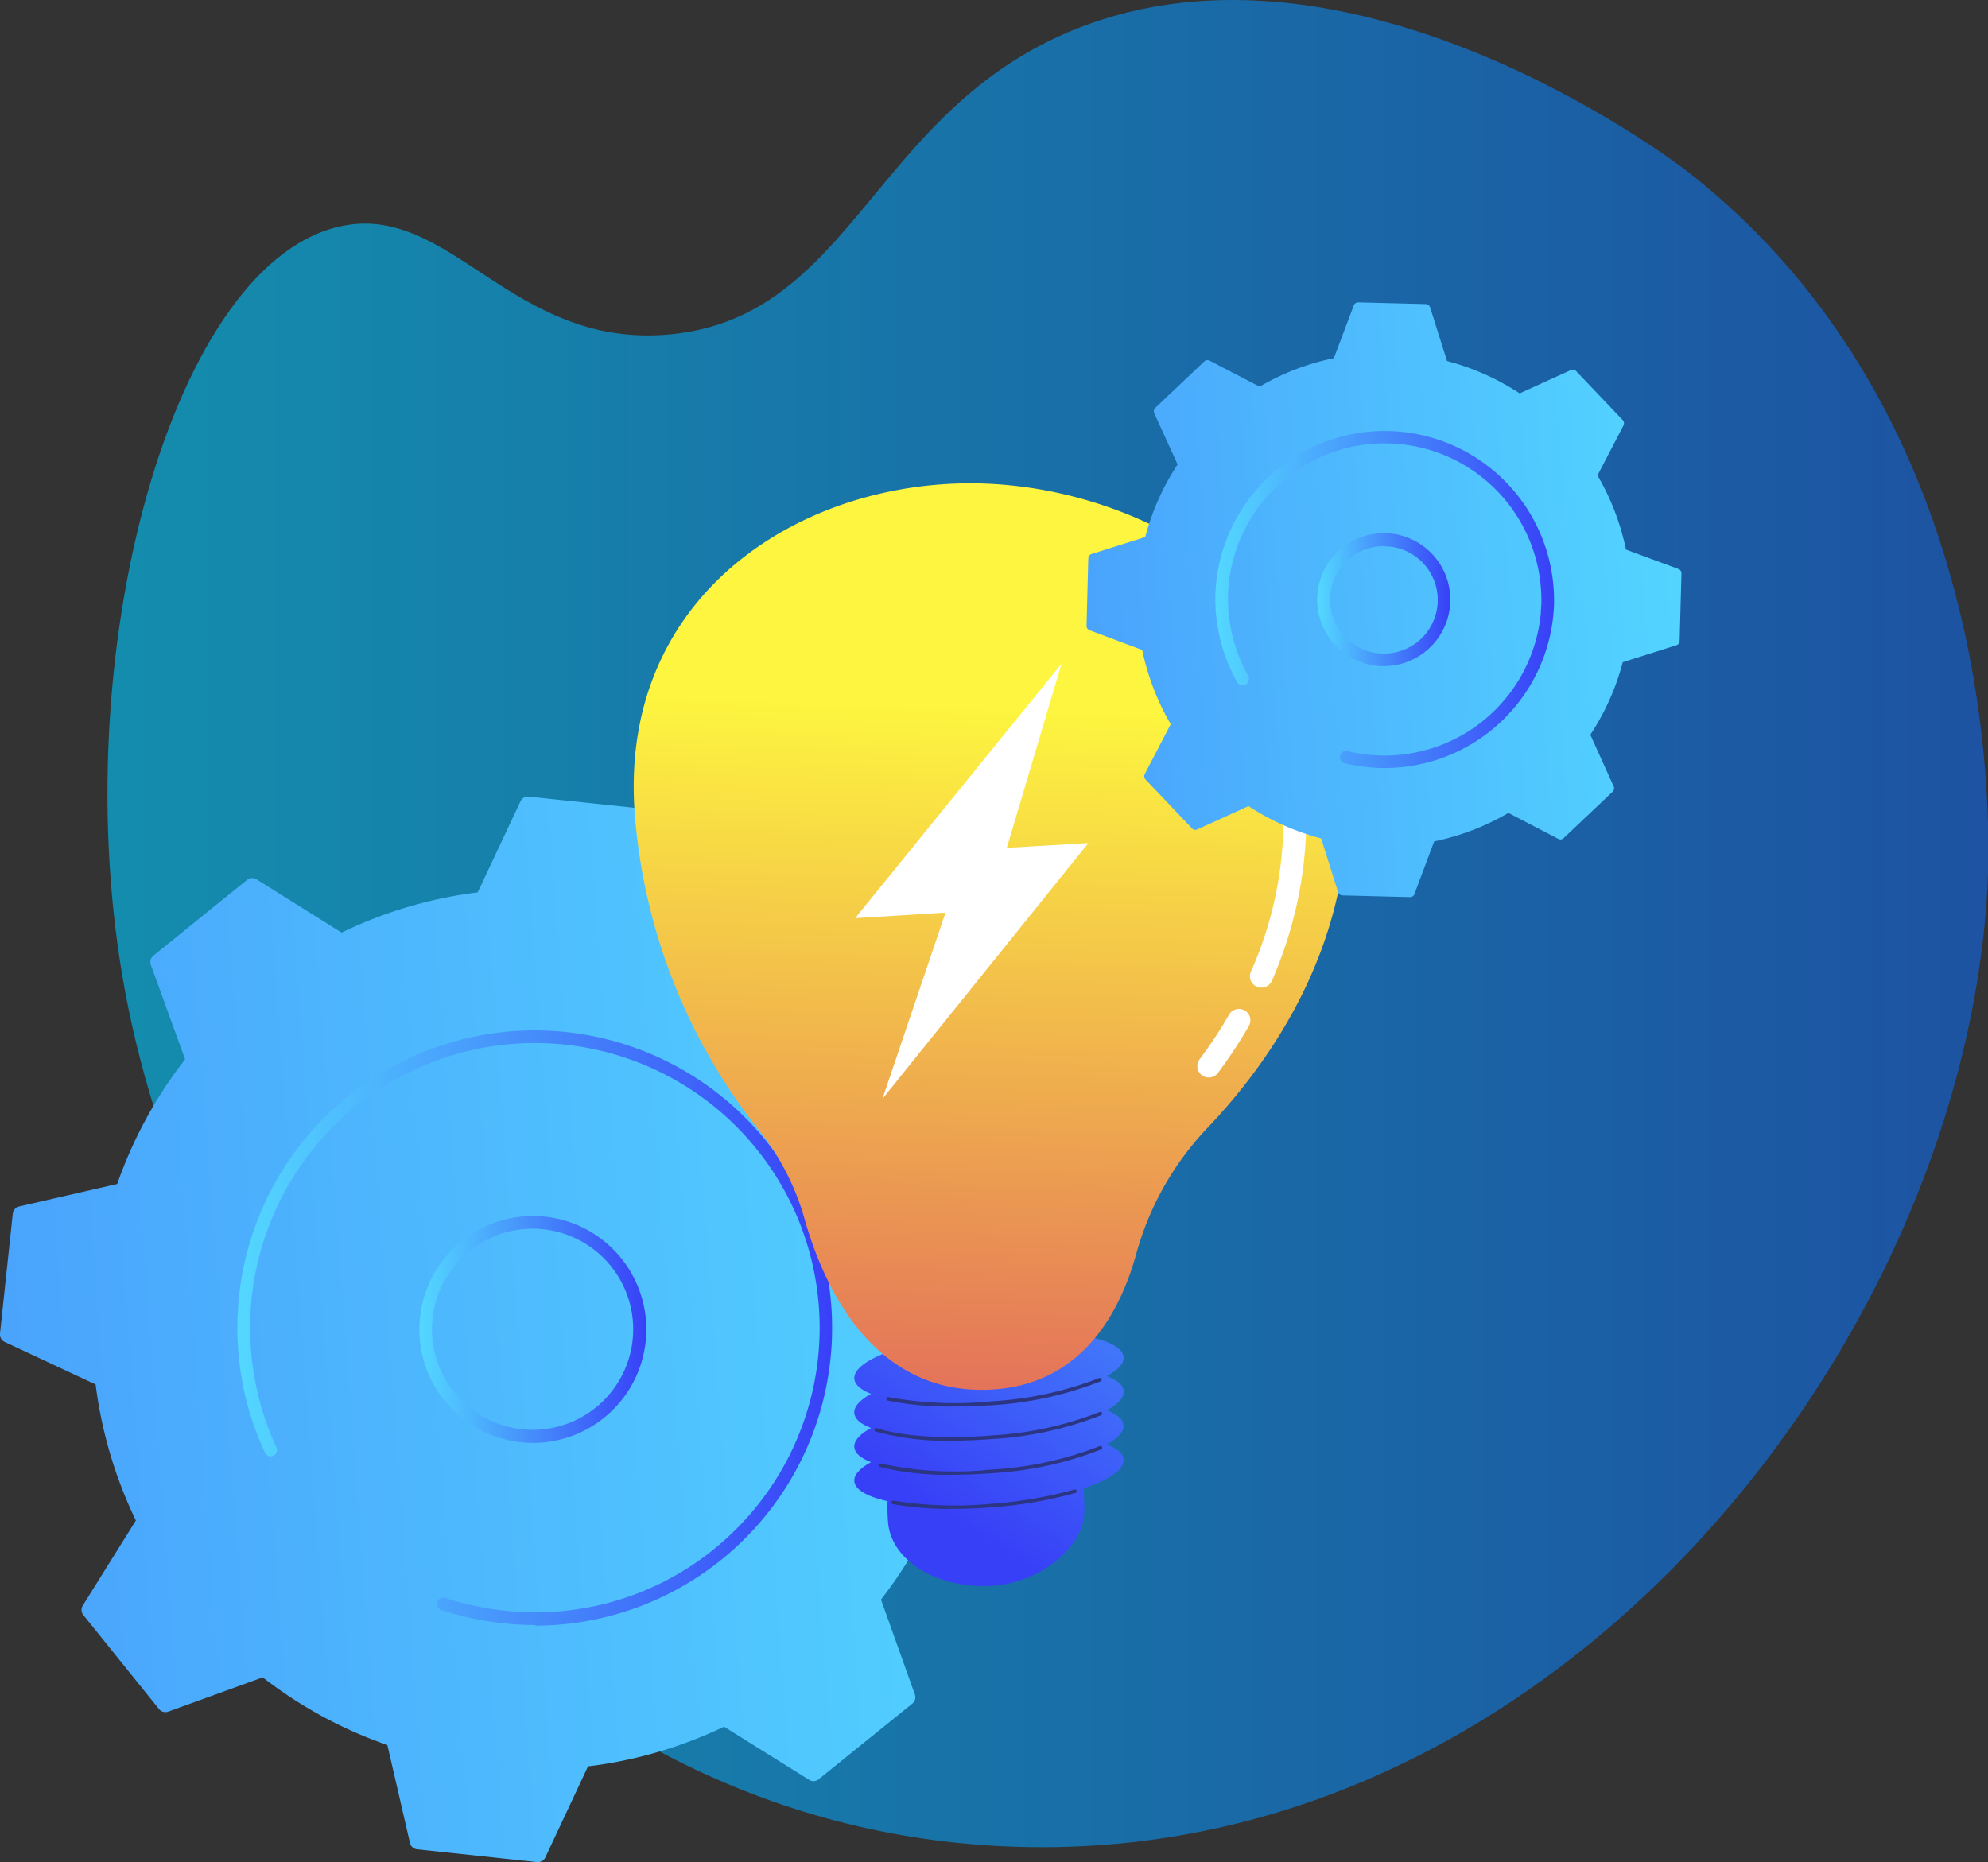 <svg xmlns="http://www.w3.org/2000/svg" xmlns:xlink="http://www.w3.org/1999/xlink" viewBox="0 0 216.41 202.76"><rect x="0" y="0" width="216.41" height="202.76" fill="#333333" stroke="none"/><defs><style>.cls-1{opacity:0.6;fill:url(#linear-gradient);}.cls-2{fill:url(#linear-gradient-2);}.cls-3{fill:url(#linear-gradient-3);}.cls-4{fill:url(#linear-gradient-4);}.cls-5{fill:url(#linear-gradient-5);}.cls-6{fill:url(#linear-gradient-6);}.cls-7{fill:url(#linear-gradient-7);}.cls-8{fill:url(#linear-gradient-8);}.cls-9{fill:url(#linear-gradient-9);}.cls-10{fill:url(#linear-gradient-10);}.cls-11{fill:#fff;}.cls-12{fill:url(#linear-gradient-11);}.cls-13{fill:url(#linear-gradient-12);}.cls-14{fill:url(#linear-gradient-13);}</style><linearGradient id="linear-gradient" x1="11.68" y1="100.56" x2="216.41" y2="100.56" gradientUnits="userSpaceOnUse"><stop offset="0" stop-color="#00c9ff"/><stop offset="1" stop-color="#0f69ed"/></linearGradient><linearGradient id="linear-gradient-2" x1="-7217.73" y1="-87.93" x2="-7041.32" y2="223.3" gradientTransform="translate(-3041.88 6627.16) rotate(115.31)" gradientUnits="userSpaceOnUse"><stop offset="0" stop-color="#53d8ff"/><stop offset="1" stop-color="#3840f7"/></linearGradient><linearGradient id="linear-gradient-3" x1="45.66" y1="144.75" x2="70.36" y2="144.75" gradientTransform="matrix(1, 0, 0, 1, 0, 0)" xlink:href="#linear-gradient-2"/><linearGradient id="linear-gradient-4" x1="25.85" y1="144.56" x2="90.59" y2="144.56" gradientTransform="matrix(1, 0, 0, 1, 0, 0)" xlink:href="#linear-gradient-2"/><linearGradient id="linear-gradient-5" x1="139.91" y1="105.02" x2="101.7" y2="163.8" gradientTransform="matrix(1, 0, 0, 1, 0, 0)" xlink:href="#linear-gradient-2"/><linearGradient id="linear-gradient-6" x1="113.05" y1="149.61" x2="144.58" y2="78.8" gradientUnits="userSpaceOnUse"><stop offset="0" stop-color="#2b3582"/><stop offset="1" stop-color="#150e42"/></linearGradient><linearGradient id="linear-gradient-7" x1="112" y1="149.14" x2="143.54" y2="78.33" xlink:href="#linear-gradient-6"/><linearGradient id="linear-gradient-8" x1="110.41" y1="148.43" x2="141.94" y2="77.62" xlink:href="#linear-gradient-6"/><linearGradient id="linear-gradient-9" x1="109.62" y1="148.08" x2="141.15" y2="77.27" xlink:href="#linear-gradient-6"/><linearGradient id="linear-gradient-10" x1="108.17" y1="77.08" x2="104.29" y2="182.77" gradientUnits="userSpaceOnUse"><stop offset="0" stop-color="#fdf53f"/><stop offset="1" stop-color="#d93c65"/></linearGradient><linearGradient id="linear-gradient-11" x1="-7315.03" y1="-112.78" x2="-7215.99" y2="61.94" xlink:href="#linear-gradient-2"/><linearGradient id="linear-gradient-12" x1="143.43" y1="65.3" x2="157.88" y2="65.3" gradientTransform="matrix(1, 0, 0, 1, 0, 0)" xlink:href="#linear-gradient-2"/><linearGradient id="linear-gradient-13" x1="132.32" y1="65.18" x2="169.2" y2="65.18" gradientTransform="matrix(1, 0, 0, 1, 0, 0)" xlink:href="#linear-gradient-2"/></defs><g id="Layer_2" data-name="Layer 2"><g id="Layer_1-2" data-name="Layer 1"><path class="cls-1" d="M117.21,3.12C95.05,11.94,92.93,34.46,73,36.4c-17.39,1.68-24-14.63-36.2-11.7C18.18,29.15,6.5,73.46,14,109.89c7.71,37.63,40.09,87.64,93.75,91.05,60.23,3.83,105.81-53.71,108.59-104.21.3-5.46,2.08-51.22-32.9-78.25C181.65,17.13,147.18-8.79,117.21,3.12Z"/><path class="cls-2" d="M17.31,186.08a.9.9,0,0,0,1,.28l10.29-3.73A47.54,47.54,0,0,0,42.17,190l2.46,10.66a.89.89,0,0,0,.78.69l13.05,1.39a.9.9,0,0,0,.91-.52l4.64-9.9A47.6,47.6,0,0,0,78.82,188l9.28,5.8a.89.89,0,0,0,1-.06l10.21-8.25a.9.9,0,0,0,.28-1L95.9,174.16a47.6,47.6,0,0,0,7.39-13.57L114,158.14a.91.91,0,0,0,.69-.79l1.38-13a.89.89,0,0,0-.51-.91l-9.91-4.63a47.72,47.72,0,0,0-4.37-14.82l5.8-9.28a.9.9,0,0,0-.06-1l-8.25-10.21a.9.9,0,0,0-1-.28l-10.29,3.73a47.79,47.79,0,0,0-13.56-7.39L71.4,88.82a.89.89,0,0,0-.78-.7L57.57,86.74a.89.89,0,0,0-.91.51L52,97.16a47.33,47.33,0,0,0-14.81,4.38l-9.28-5.81a.9.9,0,0,0-1,.06l-10.21,8.26a.89.89,0,0,0-.28,1l3.73,10.29a47.6,47.6,0,0,0-7.39,13.57L2.08,131.36a.91.91,0,0,0-.69.78L0,145.2a.89.89,0,0,0,.51.91l9.9,4.63a47.87,47.87,0,0,0,4.38,14.81L9,174.83a.89.89,0,0,0,.06,1Z"/><path class="cls-3" d="M58,157.1a12.37,12.37,0,0,1-12.22-10.61,12.35,12.35,0,1,1,14,10.48A11.64,11.64,0,0,1,58,157.1Zm0-23.32a11.84,11.84,0,0,0-1.57.11,10.95,10.95,0,1,0,1.57-.11Z"/><path class="cls-4" d="M58.28,176.93a31.22,31.22,0,0,1-3.48-.19h0a32.76,32.76,0,0,1-6.74-1.44.7.7,0,0,1-.47-.66.89.89,0,0,1,0-.22.7.7,0,0,1,.88-.44A31.28,31.28,0,0,0,55,175.37h0a30.84,30.84,0,0,0,22.5-6.52l.24-.2A31,31,0,1,0,27.4,141.29a32.8,32.8,0,0,0-.17,3.29,30.86,30.86,0,0,0,2.86,13,.62.62,0,0,1,.07.29.7.7,0,0,1-.4.63.69.69,0,0,1-.92-.34,32.15,32.15,0,0,1-3-13.57,33,33,0,0,1,.18-3.44,32.37,32.37,0,0,1,64.56,3.35A31.22,31.22,0,0,1,90.4,148a32.38,32.38,0,0,1-32.12,29Z"/><path class="cls-5" d="M122.31,151.47c0-.64-.71-1.19-1.82-1.64,1.21-.66,1.88-1.37,1.82-2.07-.17-2.12-6.87-3.3-15-2.65S92.84,148,93,150.12c.06.64.71,1.2,1.82,1.64-1.2.67-1.87,1.38-1.82,2.08s.71,1.19,1.82,1.64c-1.2.66-1.87,1.38-1.82,2.07s.71,1.2,1.82,1.65c-1.2.66-1.87,1.37-1.82,2.07.08.94,1.43,1.69,3.62,2.18a20.14,20.14,0,0,0,.05,2.29c.32,3.89,4.7,6.95,10.5,6.95s10.81-4.17,10.87-8.08a22,22,0,0,0-.11-2.55c2.77-.92,4.46-2.05,4.37-3.15,0-.64-.71-1.2-1.82-1.64,1.21-.67,1.88-1.38,1.82-2.08s-.71-1.19-1.82-1.64C121.7,152.89,122.37,152.17,122.31,151.47Z"/><path class="cls-6" d="M103.61,164.29a34.88,34.88,0,0,1-6.42-.52.19.19,0,0,1,.08-.38,42.32,42.32,0,0,0,10.69.34,46.47,46.47,0,0,0,9-1.55.19.19,0,1,1,.11.37,46.55,46.55,0,0,1-9,1.56C106.48,164.23,105,164.29,103.61,164.29Z"/><path class="cls-7" d="M103.65,160.57a30.59,30.59,0,0,1-7.88-.85.2.2,0,0,1-.13-.24.19.19,0,0,1,.24-.13A38,38,0,0,0,108,160a38,38,0,0,0,11.74-2.56.2.2,0,0,1,.16.36A38.73,38.73,0,0,1,108,160.4C106.5,160.51,105,160.57,103.65,160.57Z"/><path class="cls-8" d="M103.61,156.86a28.47,28.47,0,0,1-8.3-1,.19.19,0,0,1-.13-.25.21.21,0,0,1,.25-.12c2.76.91,7.44,1.21,12.53.8a38,38,0,0,0,11.74-2.55.19.19,0,0,1,.26.09.2.2,0,0,1-.1.26A38.43,38.43,0,0,1,108,156.68C106.48,156.8,105,156.86,103.61,156.86Z"/><path class="cls-9" d="M103.64,153.14a33.48,33.48,0,0,1-7-.64.2.2,0,0,1-.15-.23.21.21,0,0,1,.24-.15,40,40,0,0,0,11.23.45,38.28,38.28,0,0,0,11.68-2.52.19.19,0,0,1,.26.09.2.2,0,0,1-.1.26A38.8,38.8,0,0,1,108,153C106.5,153.08,105,153.14,103.64,153.14Z"/><path class="cls-10" d="M87.58,132.71a27.51,27.51,0,0,0-4.89-9.57A63.23,63.23,0,0,1,69.05,87.88c-1.41-24.5,20.32-36.77,40.15-35.11S148.61,69.21,146.46,92c-1.31,14-9.17,24.67-15,30.78a32.42,32.42,0,0,0-7.79,13.81c-1.76,6.33-5.93,14.23-15.86,14.71C95,151.92,89.63,140,87.58,132.71Z"/><path class="cls-11" d="M131.6,117.32a1.24,1.24,0,0,1-1-2,50.05,50.05,0,0,0,3.2-4.85,1.24,1.24,0,1,1,2.15,1.24,51.84,51.84,0,0,1-3.35,5.09A1.25,1.25,0,0,1,131.6,117.32Z"/><path class="cls-11" d="M137.31,107.53a1.25,1.25,0,0,1-.5-.11,1.23,1.23,0,0,1-.64-1.63,40.67,40.67,0,0,0,.94-30.91,1.25,1.25,0,0,1,2.27-1c.28.61,6.78,15.18-.93,32.93A1.24,1.24,0,0,1,137.31,107.53Z"/><polygon class="cls-11" points="115.56 72.26 93.09 99.97 102.93 99.36 96.06 119.64 118.48 91.79 109.6 92.31 115.56 72.26"/><path class="cls-12" d="M130.33,90.31l5.58-2.54a27,27,0,0,0,7.91,3.52l1.84,5.84a.51.51,0,0,0,.47.36l7.35.19a.51.51,0,0,0,.49-.33l2.15-5.74a26.56,26.56,0,0,0,8.08-3.1l5.44,2.83a.48.48,0,0,0,.57-.08l5.34-5.06a.5.5,0,0,0,.11-.58L173.12,80a26.57,26.57,0,0,0,3.53-7.9l5.84-1.85a.48.48,0,0,0,.35-.46l.2-7.36a.51.51,0,0,0-.33-.48L177,59.84a26.88,26.88,0,0,0-3.1-8.08l2.83-5.44a.52.52,0,0,0-.08-.58l-5.07-5.33a.51.51,0,0,0-.57-.12l-5.58,2.54a26.86,26.86,0,0,0-7.91-3.52l-1.84-5.84a.51.51,0,0,0-.47-.36l-7.35-.19a.52.52,0,0,0-.49.33L145.2,39a26.36,26.36,0,0,0-8.08,3.1l-5.44-2.83a.5.5,0,0,0-.58.08l-5.34,5.06a.52.52,0,0,0-.11.58l2.54,5.58a26.55,26.55,0,0,0-3.52,7.9l-5.85,1.85a.51.51,0,0,0-.35.46l-.19,7.36a.49.49,0,0,0,.32.48l5.74,2.15a26.88,26.88,0,0,0,3.1,8.08l-2.83,5.44a.52.52,0,0,0,.09.58l5.06,5.33A.49.49,0,0,0,130.33,90.31Z"/><path class="cls-13" d="M150.64,72.53a7.24,7.24,0,1,1,1.6-.18h0A7.27,7.27,0,0,1,150.64,72.53Zm0-13.07a6.19,6.19,0,0,0-1.28.14,5.84,5.84,0,0,0-4.42,7,5.85,5.85,0,0,0,7,4.42h0a5.84,5.84,0,0,0-1.28-11.54Z"/><path class="cls-14" d="M150.77,83.62h-.5a18.79,18.79,0,0,1-3.74-.49l-.15,0a.69.69,0,0,1-.52-.67.5.5,0,0,1,0-.17.67.67,0,0,1,.83-.5,17.41,17.41,0,0,0,3.6.47h0a17.08,17.08,0,0,0,17.44-15.5c0-.36.05-.73.06-1.1,0-.15,0-.3,0-.45a17.06,17.06,0,0,0-34.11-.45c0,.15,0,.31,0,.46a17,17,0,0,0,2.2,8.36.61.61,0,0,1,.08.34.67.67,0,0,1-.35.6.68.68,0,0,1-.94-.26,18.43,18.43,0,0,1-2.37-9c0-.17,0-.33,0-.49a18.44,18.44,0,0,1,36.87.48c0,.16,0,.33,0,.49A18.45,18.45,0,0,1,150.77,83.62Z"/></g></g></svg>